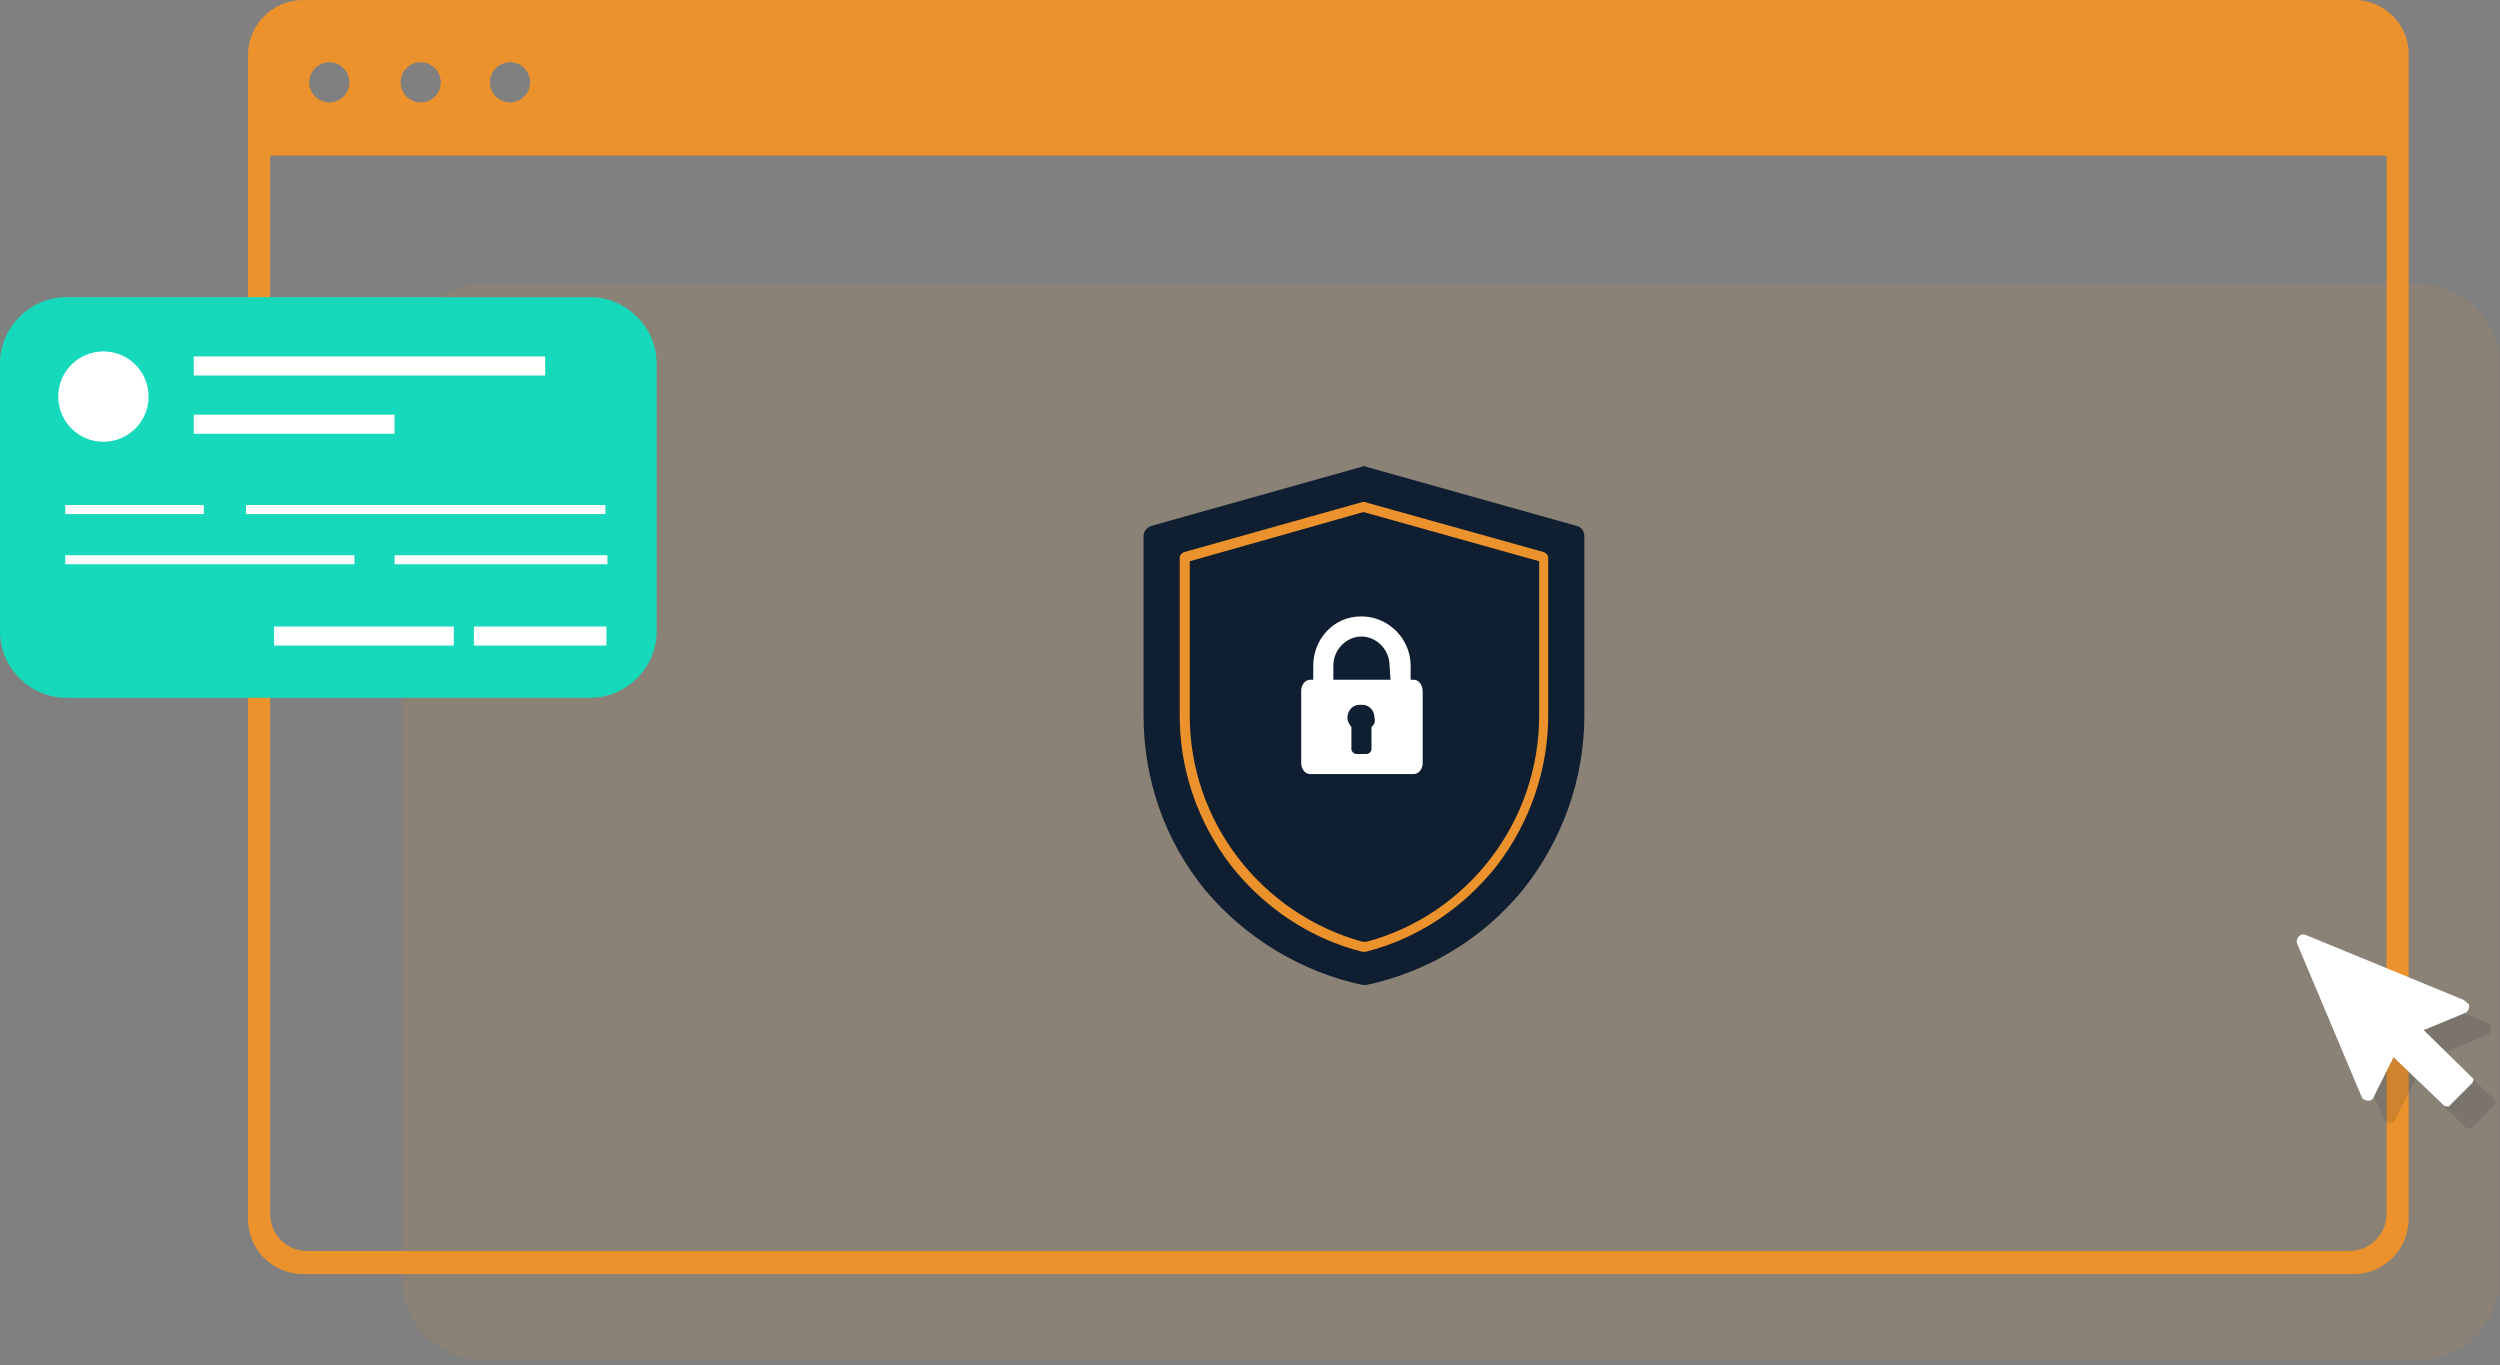 <svg width="249" height="136" viewBox="0 0 249 136" fill="none" xmlns="http://www.w3.org/2000/svg">
<rect x="0" y="0" width="249" height="136" fill="#808080" stroke="none"/>
<g clip-path="url(#clip0)">
<path opacity="0.1" d="M240.8 135.5H48.2C43.7 135.5 40 131.8 40 127.3V36.5C40 32 43.7 28.3 48.2 28.3H240.8C245.3 28.3 249 32 249 36.5V127.4C248.9 131.9 245.3 135.5 240.8 135.5Z" fill="#EB922D"/>
<path d="M234.5 0H30.2C27.1 0 24.7 2.5 24.7 5.5V121.4C24.7 124.5 27.2 126.9 30.2 126.9H234.4C237.5 126.9 239.9 124.4 239.9 121.4V5.5C240 2.5 237.5 0 234.5 0ZM50.8 6.2C51.9 6.2 52.8 7.1 52.8 8.2C52.8 9.3 51.9 10.2 50.8 10.2C49.7 10.2 48.8 9.3 48.8 8.2C48.8 7.1 49.7 6.2 50.8 6.2ZM41.9 6.2C43 6.2 43.9 7.1 43.9 8.2C43.9 9.3 43 10.2 41.9 10.2C40.8 10.2 39.9 9.3 39.9 8.2C39.9 7.1 40.8 6.2 41.9 6.2ZM32.8 6.2C33.9 6.2 34.8 7.1 34.8 8.2C34.8 9.3 33.9 10.2 32.8 10.2C31.7 10.2 30.8 9.3 30.8 8.2C30.8 7.1 31.7 6.2 32.8 6.2ZM237.7 120.9C237.7 123 236 124.6 234 124.6H30.6C28.5 124.6 26.9 122.9 26.9 120.9V15.5H237.7V120.9Z" fill="#EB922D"/>
<path d="M58.8 69.5H6.6C3 69.5 0 66.5 0 62.9V36.2C0 32.6 3 29.6 6.6 29.6H58.8C62.4 29.6 65.4 32.6 65.4 36.2V62.9C65.4 66.5 62.4 69.5 58.8 69.5Z" fill="#16D8BB"/>
<path d="M10.3 44C12.785 44 14.8 41.985 14.8 39.5C14.8 37.015 12.785 35 10.3 35C7.815 35 5.8 37.015 5.8 39.5C5.8 41.985 7.815 44 10.3 44Z" fill="white"/>
<path d="M54.3 35.5H19.3V37.4H54.3V35.5Z" fill="white"/>
<path d="M20.3 50.3H6.5V51.2H20.3V50.3Z" fill="white"/>
<path d="M35.3 55.3H6.5V56.2H35.3V55.3Z" fill="white"/>
<path d="M60.5 55.3H39.3V56.2H60.5V55.3Z" fill="white"/>
<path d="M60.3 50.3H24.5V51.2H60.3V50.3Z" fill="white"/>
<path d="M39.3 41.3H19.3V43.2H39.3V41.3Z" fill="white"/>
<path d="M45.2 62.4H27.3V64.3H45.2V62.4Z" fill="white"/>
<path d="M60.4 62.4H47.2V64.3H60.4V62.4Z" fill="white"/>
<path d="M115.9 68.4C115.9 69 115.4 69.4 114.9 69.4C114.4 69.4 113.9 68.9 113.9 68.4V53.4C113.9 52.9 114.2 52.6 114.6 52.4L135.6 46.5C135.8 46.4 136 46.4 136.1 46.5L157.1 52.4C157.5 52.5 157.8 52.9 157.8 53.4V71.3C157.8 77.6 155.6 83.7 151.7 88.6C147.7 93.5 142.2 96.8 136.1 98.1C136 98.1 136 98.1 135.9 98.1C135.8 98.1 135.8 98.1 135.7 98.1C129.6 96.8 124 93.4 120 88.6C116 83.7 113.9 77.6 113.9 71.3V67.4C113.9 66.8 114.4 66.4 114.9 66.4C115.5 66.4 115.9 66.9 115.9 67.4" fill="#0F1E30"/>
<path d="M135.8 94.8H135.7C130.5 93.5 125.9 90.4 122.6 86.2C119.3 81.9 117.5 76.7 117.5 71.3V55.5C117.5 55.3 117.7 55.1 117.9 55L135.7 50H135.8H135.9L153.8 55C154 55.1 154.2 55.3 154.2 55.5V71.3C154.2 76.6 152.4 81.9 149.1 86.2C145.8 90.4 141.2 93.5 136 94.8C135.9 94.8 135.9 94.8 135.8 94.8ZM118.5 55.9V71.3C118.5 81.8 125.6 91 135.7 93.8H135.9H136.1C146.2 91.1 153.3 81.8 153.3 71.3V55.9L135.8 51L118.5 55.9Z" fill="#EB922D"/>
<path d="M140.8 67.7H140.5V66.3C140.5 63.7 138.4 61.5 135.8 61.4C135.7 61.4 135.6 61.4 135.5 61.4C132.9 61.4 130.8 63.6 130.8 66.3V67.7H130.5C130 67.7 129.6 68.2 129.6 68.8V76C129.6 76.6 130 77.1 130.5 77.1H140.8C141.3 77.1 141.7 76.6 141.7 76V68.9C141.7 68.2 141.3 67.7 140.8 67.7ZM136.6 72.4V74.6C136.6 74.8 136.4 75.1 136.1 75.1H135.1C134.9 75.1 134.6 74.9 134.6 74.6V72.4C134.4 72.2 134.2 71.8 134.2 71.5C134.2 70.8 134.7 70.2 135.4 70.2C135.5 70.2 135.6 70.2 135.7 70.2C136.4 70.2 136.9 70.8 136.9 71.5C137 71.8 136.9 72.2 136.6 72.4ZM138.5 67.7H135.8H135.5H132.8V66.3C132.8 64.7 134.1 63.4 135.6 63.4C137.1 63.4 138.4 64.7 138.4 66.3L138.5 67.7Z" fill="white"/>
<path opacity="0.14" d="M247.6 101.8L231.8 95.3C231.3 95.1 230.8 95.7 231 96.2L237.4 111.4C237.5 111.7 237.9 111.9 238.3 111.8C238.5 111.7 238.6 111.6 238.6 111.5L240.6 107.5L245.6 112.3C245.7 112.4 245.8 112.4 245.9 112.4C246 112.4 246 112.4 246.1 112.4C246.2 112.4 246.2 112.3 246.2 112.3L248.4 110.1C248.6 109.9 248.6 109.6 248.4 109.5L243.6 104.8L247.7 103.1C248 103 248.2 102.6 248.1 102.2C247.9 102.1 247.8 101.9 247.6 101.8Z" fill="#22272F"/>
<path d="M245.4 99.6L229.6 93.1C229.1 92.9 228.6 93.5 228.8 94L235.2 109.2C235.3 109.5 235.7 109.7 236.1 109.6C236.3 109.5 236.4 109.4 236.4 109.3L238.4 105.3L243.4 110.1C243.5 110.2 243.6 110.2 243.7 110.2C243.8 110.2 243.8 110.2 243.9 110.2C244 110.2 244 110.1 244 110.1L246.2 107.9C246.4 107.7 246.4 107.4 246.2 107.3L241.4 102.6L245.5 100.9C245.8 100.8 246 100.4 245.9 100C245.7 99.9 245.6 99.8 245.4 99.6Z" fill="white"/>
</g>
<defs>
<clipPath id="clip0">
<rect width="248.9" height="135.5" fill="white"/>
</clipPath>
</defs>
</svg>
